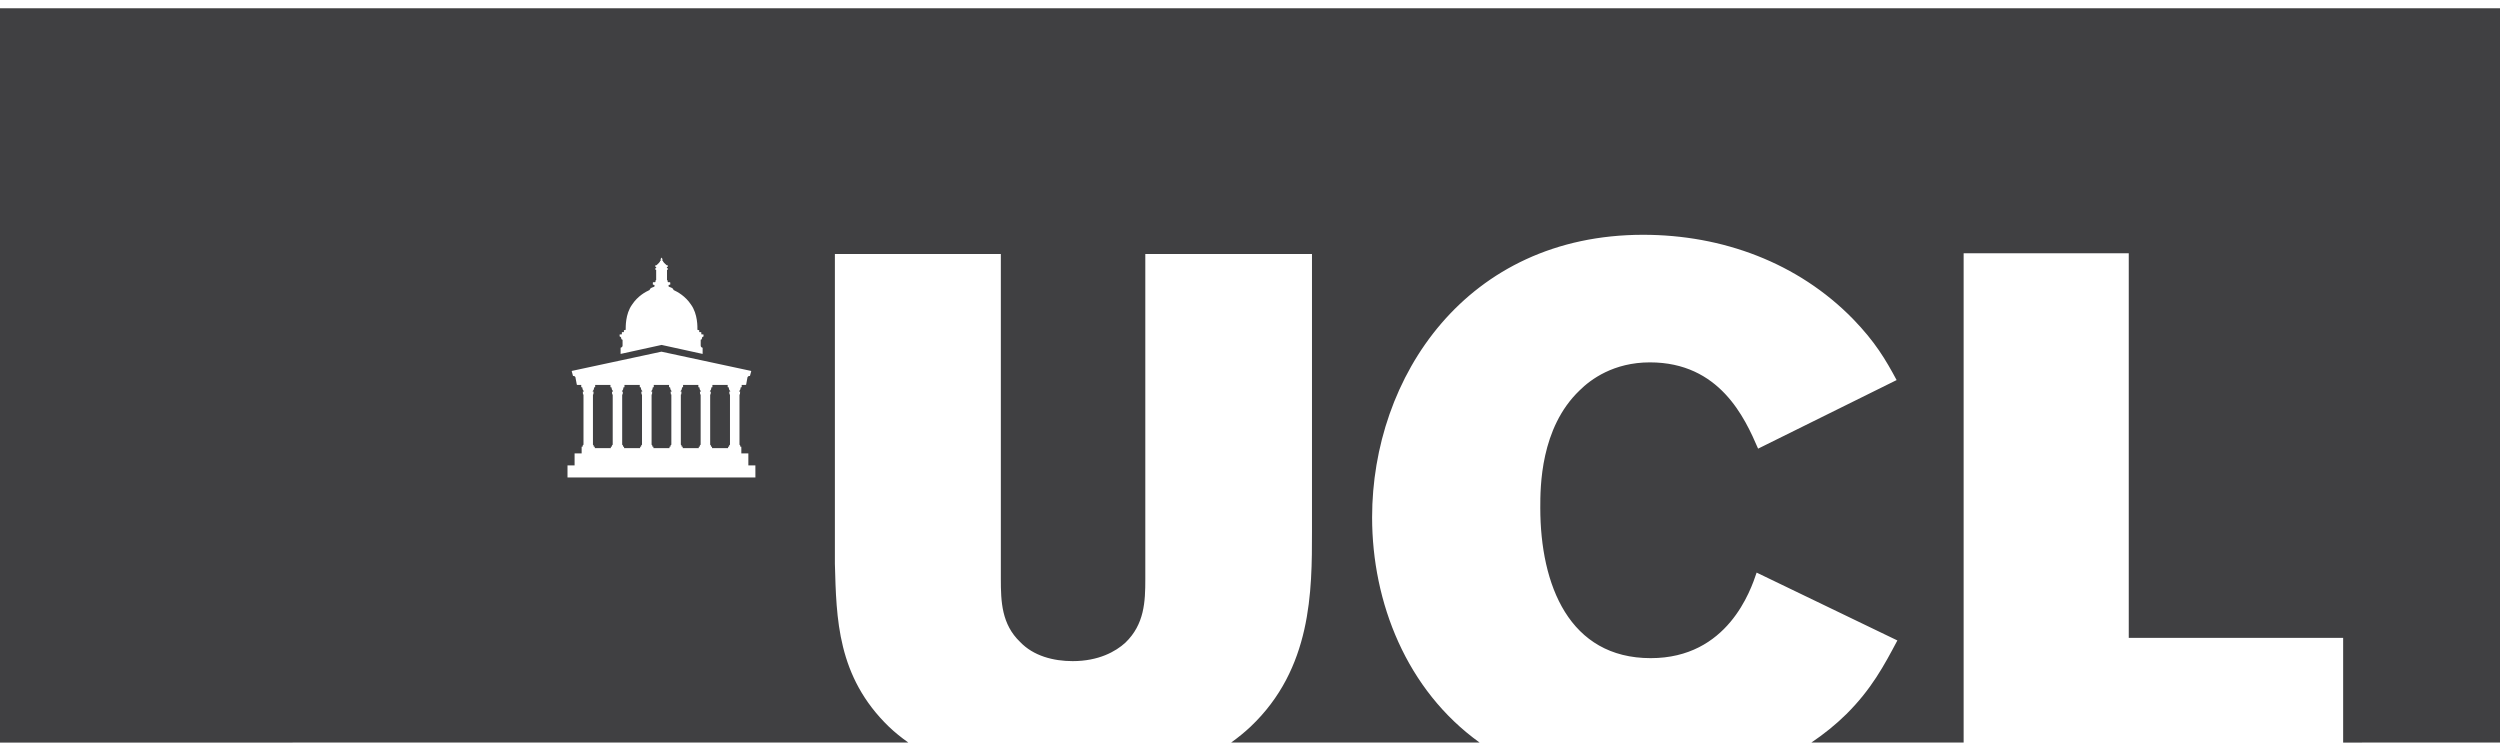 <svg width="202" height="60" viewBox="0 0 202 60" fill="none" xmlns="http://www.w3.org/2000/svg">
<path d="M54.243 31.641C54.271 31.641 54.279 31.607 54.263 31.595C54.166 31.507 54.15 31.363 54.15 31.335C54.15 31.315 54.148 31.294 54.13 31.294L54.078 31.292C54.068 31.292 54.06 31.286 54.06 31.276V31.102H52.825V31.276C52.825 31.286 52.82 31.292 52.81 31.292L52.764 31.294C52.73 31.294 52.738 31.315 52.738 31.338C52.738 31.369 52.725 31.51 52.628 31.595C52.612 31.607 52.617 31.641 52.648 31.641C52.648 31.641 52.676 31.641 52.681 31.641C52.705 31.641 52.707 31.661 52.702 31.674C52.689 31.692 52.687 31.738 52.687 31.762C52.687 31.785 52.687 31.823 52.687 31.841C52.687 31.857 52.684 31.869 52.671 31.869C52.671 31.869 52.656 31.869 52.653 31.869C52.653 31.869 52.645 31.867 52.645 31.877C52.645 31.89 52.648 31.895 52.648 31.895V35.929C52.663 35.947 52.697 35.983 52.702 35.988C52.707 35.996 52.71 35.998 52.71 36.003V36.07C52.71 36.075 52.712 36.083 52.717 36.086C52.72 36.091 52.725 36.091 52.728 36.091H52.782C52.789 36.091 52.797 36.098 52.797 36.106C52.797 36.106 52.797 36.183 52.797 36.211H54.094C54.094 36.183 54.094 36.106 54.094 36.106C54.094 36.098 54.099 36.091 54.109 36.091H54.158C54.166 36.091 54.171 36.091 54.173 36.086C54.176 36.083 54.176 36.075 54.176 36.07V36.003C54.176 35.998 54.178 35.993 54.184 35.988C54.189 35.985 54.232 35.942 54.245 35.929V31.895C54.245 31.895 54.245 31.89 54.245 31.877C54.245 31.867 54.23 31.869 54.23 31.869H54.212C54.202 31.869 54.199 31.857 54.199 31.841C54.199 31.823 54.199 31.785 54.199 31.762C54.199 31.738 54.196 31.692 54.186 31.674C54.176 31.661 54.181 31.641 54.207 31.641H54.243Z" fill="#404042"/>
<path d="M51.874 31.641C51.902 31.641 51.91 31.607 51.895 31.595C51.795 31.507 51.782 31.363 51.782 31.335C51.782 31.315 51.779 31.294 51.759 31.294L51.71 31.292C51.7 31.292 51.694 31.286 51.694 31.276V31.102H50.457V31.276C50.457 31.286 50.449 31.292 50.441 31.292L50.395 31.294C50.362 31.294 50.37 31.315 50.37 31.338C50.37 31.369 50.357 31.51 50.259 31.595C50.244 31.607 50.246 31.641 50.28 31.641C50.28 31.641 50.308 31.641 50.313 31.641C50.339 31.641 50.339 31.661 50.328 31.674C50.321 31.692 50.318 31.738 50.318 31.762C50.318 31.785 50.318 31.823 50.318 31.841C50.318 31.857 50.318 31.869 50.303 31.869C50.303 31.869 50.287 31.869 50.285 31.869C50.285 31.869 50.272 31.867 50.272 31.877C50.272 31.89 50.272 31.895 50.272 31.895V35.929C50.295 35.947 50.326 35.983 50.331 35.988C50.336 35.996 50.339 35.998 50.339 36.003V36.07C50.339 36.075 50.339 36.083 50.341 36.086C50.349 36.091 50.354 36.091 50.357 36.091H50.411C50.418 36.091 50.426 36.098 50.426 36.106C50.426 36.106 50.426 36.183 50.426 36.211H51.723C51.723 36.183 51.723 36.106 51.723 36.106C51.723 36.098 51.728 36.091 51.738 36.091H51.787C51.795 36.091 51.8 36.091 51.802 36.086C51.805 36.083 51.807 36.075 51.807 36.07V36.003C51.807 35.998 51.812 35.993 51.812 35.988C51.818 35.985 51.861 35.942 51.874 35.929V31.895C51.874 31.895 51.874 31.89 51.874 31.877C51.874 31.867 51.859 31.869 51.859 31.869H51.843C51.833 31.869 51.831 31.857 51.831 31.841C51.831 31.823 51.831 31.785 51.831 31.762C51.831 31.738 51.828 31.692 51.818 31.674C51.807 31.661 51.813 31.641 51.838 31.641H51.874Z" fill="#404042"/>
<path d="M56.609 31.641C56.637 31.641 56.645 31.607 56.63 31.595C56.532 31.507 56.517 31.363 56.517 31.335C56.517 31.315 56.514 31.294 56.496 31.294L56.445 31.292C56.44 31.292 56.427 31.286 56.427 31.276V31.102H55.192V31.276C55.192 31.286 55.187 31.292 55.176 31.292L55.13 31.294C55.105 31.294 55.105 31.315 55.105 31.338C55.105 31.369 55.092 31.51 54.997 31.595C54.979 31.607 54.984 31.641 55.015 31.641C55.017 31.641 55.048 31.641 55.048 31.641C55.074 31.641 55.074 31.661 55.069 31.674C55.056 31.692 55.053 31.738 55.053 31.762C55.053 31.785 55.053 31.823 55.053 31.841C55.053 31.857 55.053 31.869 55.035 31.869C55.035 31.869 55.028 31.869 55.022 31.869C55.022 31.869 55.012 31.867 55.012 31.877C55.012 31.89 55.012 31.895 55.012 31.895V35.929C55.033 35.947 55.063 35.983 55.069 35.988C55.071 35.996 55.074 35.998 55.074 36.003V36.07C55.074 36.075 55.076 36.083 55.081 36.086C55.081 36.091 55.089 36.091 55.094 36.091H55.148C55.156 36.091 55.164 36.098 55.164 36.106C55.164 36.106 55.164 36.183 55.164 36.211H56.46C56.46 36.183 56.46 36.106 56.46 36.106C56.46 36.098 56.465 36.091 56.476 36.091H56.525C56.532 36.091 56.537 36.091 56.54 36.086C56.545 36.083 56.545 36.075 56.545 36.07V36.003C56.545 35.998 56.55 35.993 56.55 35.988C56.555 35.985 56.599 35.942 56.612 35.929V31.895C56.612 31.895 56.612 31.89 56.612 31.877C56.612 31.867 56.596 31.869 56.596 31.869H56.578C56.568 31.869 56.566 31.857 56.566 31.841C56.566 31.823 56.566 31.785 56.566 31.762C56.566 31.738 56.563 31.692 56.553 31.674C56.542 31.661 56.548 31.641 56.573 31.641H56.609Z" fill="#404042"/>
<path d="M0 0.668V60L73.391 59.998C72.826 59.597 72.297 59.171 71.829 58.724C67.636 54.672 67.58 49.963 67.459 45.552V20.522H80.868V46.802C80.868 48.592 80.929 50.441 82.426 51.871C83.502 53.003 85.12 53.419 86.671 53.419C88.769 53.419 90.147 52.644 90.926 51.932C92.477 50.443 92.541 48.594 92.541 46.805V20.522H106.008V42.935C106.008 47.757 106.008 54.017 101.037 58.724C100.565 59.168 100.038 59.595 99.476 59.998H119.553C113.642 55.758 110.866 48.672 110.866 41.8C110.866 30.474 118.469 18.971 132.772 18.971C139.181 18.971 145.284 21.235 149.716 25.767C151.508 27.614 152.351 29.041 153.247 30.71L142.054 36.251C140.978 33.751 138.942 29.28 133.313 29.28C130.381 29.28 128.53 30.651 127.631 31.545C124.455 34.585 124.455 39.351 124.455 41.025C124.455 47.277 126.794 53.178 133.378 53.178C139.602 53.178 141.458 47.696 141.936 46.266L153.308 51.748C152.232 53.776 151.216 55.684 149.182 57.705C148.309 58.565 147.364 59.32 146.363 59.995H158.662V20.465H172.004V51.537H189.326V60L202 59.995V0.668H0ZM50.063 27.046C50.063 27.018 50.096 27.018 50.096 27.018C50.096 27.018 50.184 27.018 50.209 27.018C50.245 27.018 50.245 26.99 50.245 26.99C50.245 26.99 50.245 26.895 50.245 26.869C50.245 26.838 50.271 26.838 50.271 26.838C50.271 26.838 50.353 26.838 50.381 26.838C50.415 26.838 50.412 26.812 50.412 26.812V26.697C50.412 26.697 50.412 26.671 50.44 26.671C50.453 26.671 50.489 26.671 50.507 26.671C50.533 26.671 50.556 26.653 50.556 26.617C50.564 26.466 50.507 25.387 51.08 24.602C51.529 23.926 52.145 23.585 52.495 23.428C52.5 23.282 52.708 23.225 52.795 23.192C52.844 23.177 52.885 23.159 52.885 23.118C52.885 23.115 52.885 23.066 52.885 23.064C52.885 23.017 52.841 23.005 52.785 23.005C52.767 23.007 52.749 22.989 52.749 22.976V22.843C52.749 22.825 52.767 22.802 52.795 22.802C52.839 22.802 52.895 22.802 52.921 22.802C52.952 22.802 52.964 22.776 52.964 22.756C52.964 22.73 52.964 22.743 52.964 22.694C52.964 22.653 52.993 22.632 53.018 22.622V21.816C53.018 21.788 52.993 21.793 52.975 21.793C52.972 21.793 52.969 21.793 52.967 21.79C52.957 21.79 52.941 21.78 52.941 21.77V21.695C52.941 21.68 52.954 21.674 52.964 21.674H52.998C53.011 21.667 53.023 21.651 53.023 21.618C53.023 21.574 53.008 21.561 52.995 21.556H52.964C52.954 21.556 52.941 21.549 52.941 21.541V21.459C52.941 21.451 52.954 21.441 52.964 21.441H53.005C53.023 21.438 53.034 21.428 53.059 21.418C53.193 21.307 53.329 21.151 53.329 21.128C53.329 21.117 53.329 21.112 53.329 21.099C53.329 21.081 53.347 21.048 53.386 21.048C53.421 21.048 53.416 21.009 53.398 21.009C53.386 21.009 53.38 21.004 53.38 20.986C53.38 20.974 53.38 20.956 53.38 20.932C53.38 20.909 53.45 20.812 53.45 20.812C53.45 20.812 53.527 20.909 53.527 20.932C53.527 20.956 53.527 20.974 53.527 20.986C53.527 21.004 53.522 21.009 53.509 21.009C53.488 21.009 53.483 21.048 53.522 21.048C53.557 21.048 53.575 21.081 53.575 21.099C53.575 21.112 53.575 21.117 53.575 21.128C53.575 21.153 53.714 21.307 53.853 21.418C53.871 21.428 53.881 21.438 53.899 21.441H53.945C53.956 21.441 53.966 21.451 53.966 21.459V21.541C53.966 21.549 53.956 21.556 53.945 21.556H53.912C53.894 21.561 53.884 21.577 53.884 21.618C53.884 21.654 53.894 21.669 53.907 21.674H53.945C53.956 21.674 53.966 21.68 53.966 21.695V21.77C53.966 21.78 53.956 21.79 53.945 21.79C53.938 21.793 53.938 21.793 53.932 21.793C53.912 21.793 53.894 21.788 53.894 21.816V22.622C53.914 22.632 53.948 22.655 53.948 22.694C53.948 22.745 53.948 22.732 53.948 22.756C53.948 22.776 53.961 22.802 53.989 22.802C54.017 22.802 54.066 22.802 54.115 22.802C54.14 22.802 54.158 22.825 54.158 22.843V22.976C54.158 22.989 54.145 23.007 54.122 23.005C54.063 23.005 54.02 23.02 54.02 23.064C54.02 23.066 54.02 23.115 54.02 23.118C54.02 23.161 54.063 23.177 54.112 23.192C54.199 23.225 54.41 23.282 54.415 23.428C54.759 23.587 55.376 23.926 55.827 24.602C56.397 25.387 56.349 26.468 56.351 26.617C56.354 26.656 56.377 26.671 56.397 26.671C56.42 26.671 56.454 26.671 56.469 26.671C56.498 26.671 56.498 26.697 56.498 26.697V26.812C56.498 26.812 56.492 26.838 56.526 26.838C56.554 26.838 56.636 26.838 56.636 26.838C56.636 26.838 56.667 26.838 56.667 26.869C56.667 26.895 56.667 26.99 56.667 26.99C56.667 26.99 56.667 27.018 56.695 27.018C56.721 27.018 56.811 27.018 56.811 27.018C56.811 27.018 56.844 27.018 56.844 27.046C56.844 27.064 56.844 27.139 56.844 27.18C56.844 27.195 56.834 27.195 56.821 27.198C56.788 27.205 56.721 27.234 56.721 27.308C56.721 27.436 56.644 27.449 56.616 27.449V27.922C56.616 28.032 56.695 28.078 56.744 28.084C56.754 28.086 56.772 28.099 56.772 28.114C56.772 28.127 56.772 28.597 56.772 28.597L53.457 27.87L50.145 28.597C50.145 28.597 50.145 28.125 50.145 28.114C50.145 28.099 50.158 28.086 50.166 28.084C50.217 28.076 50.304 28.03 50.304 27.922V27.449C50.273 27.449 50.191 27.436 50.191 27.308C50.191 27.234 50.127 27.205 50.091 27.198C50.078 27.195 50.071 27.195 50.071 27.18C50.063 27.141 50.063 27.064 50.063 27.046ZM61.037 38.578H45.854V37.602H46.427V36.632H46.997V36.221C46.997 36.221 46.997 36.215 46.997 36.21C46.997 36.182 46.997 36.105 46.997 36.105C46.997 36.097 47.002 36.09 47.012 36.09H47.061C47.069 36.09 47.074 36.09 47.077 36.084C47.079 36.082 47.079 36.074 47.079 36.069V36.002C47.079 35.997 47.084 35.992 47.087 35.987C47.092 35.984 47.141 35.941 47.146 35.928V31.894C47.146 31.894 47.146 31.889 47.146 31.876C47.146 31.866 47.138 31.868 47.138 31.868H47.115C47.102 31.868 47.1 31.855 47.1 31.84C47.1 31.822 47.1 31.784 47.1 31.761C47.1 31.737 47.1 31.691 47.089 31.673C47.082 31.66 47.084 31.64 47.107 31.64C47.11 31.64 47.146 31.64 47.146 31.64C47.174 31.64 47.182 31.606 47.169 31.594C47.066 31.506 47.053 31.363 47.053 31.334C47.053 31.314 47.051 31.293 47.03 31.293L46.982 31.291C46.976 31.291 46.964 31.285 46.964 31.275V31.101H46.907C46.907 31.101 46.691 31.101 46.645 31.101C46.604 31.101 46.602 31.057 46.602 31.057L46.491 30.466C46.429 30.364 46.316 30.377 46.316 30.377H46.299L46.198 30.004C46.198 30.004 46.186 29.971 46.224 29.966C46.239 29.96 53.444 28.415 53.444 28.415C53.444 28.415 60.644 29.96 60.667 29.966C60.709 29.971 60.696 30.004 60.696 30.004L60.596 30.377H60.575H60.58C60.58 30.377 60.46 30.358 60.398 30.477L60.29 31.07C60.29 31.07 60.285 31.101 60.244 31.101C60.211 31.101 59.982 31.101 59.982 31.101H59.928V31.275C59.928 31.285 59.92 31.291 59.915 31.291L59.869 31.293C59.838 31.293 59.841 31.314 59.841 31.337C59.841 31.368 59.828 31.509 59.73 31.594C59.718 31.606 59.72 31.64 59.751 31.64C59.753 31.64 59.779 31.64 59.784 31.64C59.81 31.64 59.812 31.66 59.805 31.673C59.794 31.691 59.792 31.737 59.792 31.761C59.792 31.784 59.792 31.822 59.792 31.84C59.792 31.855 59.789 31.868 59.774 31.868H59.759C59.759 31.868 59.751 31.866 59.751 31.876C59.751 31.889 59.751 31.894 59.751 31.894V35.928C59.766 35.946 59.8 35.982 59.805 35.987C59.81 35.995 59.81 35.997 59.81 36.002V36.069C59.81 36.074 59.812 36.082 59.818 36.084C59.82 36.09 59.825 36.09 59.831 36.09H59.884C59.889 36.09 59.897 36.097 59.897 36.105C59.897 36.105 59.897 36.182 59.897 36.21H59.9V36.632H60.467V37.602H61.035L61.037 38.578Z" fill="#404042"/>
<path d="M49.507 31.641C49.535 31.641 49.543 31.607 49.53 31.595C49.43 31.507 49.415 31.363 49.415 31.335C49.415 31.315 49.412 31.294 49.386 31.294L49.343 31.292C49.337 31.292 49.325 31.286 49.325 31.276V31.102H48.09V31.276C48.09 31.286 48.082 31.292 48.074 31.292L48.028 31.294C47.995 31.294 48.002 31.315 48.002 31.338C48.002 31.369 47.989 31.51 47.892 31.595C47.877 31.607 47.879 31.641 47.912 31.641C47.912 31.641 47.941 31.641 47.946 31.641C47.969 31.641 47.971 31.661 47.966 31.674C47.953 31.692 47.951 31.738 47.951 31.762C47.951 31.785 47.951 31.823 47.951 31.841C47.951 31.857 47.948 31.869 47.935 31.869H47.918C47.918 31.869 47.91 31.867 47.91 31.877C47.91 31.89 47.91 31.895 47.91 31.895V35.929C47.925 35.947 47.964 35.983 47.966 35.988C47.969 35.996 47.969 35.998 47.969 36.003V36.07C47.969 36.075 47.974 36.086 47.974 36.086C47.979 36.091 47.989 36.091 47.989 36.091H48.043C48.051 36.091 48.059 36.098 48.059 36.106C48.059 36.106 48.059 36.183 48.059 36.211H49.355C49.355 36.183 49.355 36.106 49.355 36.106C49.355 36.098 49.361 36.091 49.371 36.091H49.42C49.427 36.091 49.432 36.091 49.432 36.086C49.438 36.083 49.44 36.075 49.44 36.07V36.003C49.44 35.998 49.445 35.993 49.448 35.988C49.448 35.988 49.494 35.942 49.507 35.929V31.895C49.507 31.895 49.507 31.89 49.507 31.877C49.507 31.867 49.492 31.869 49.492 31.869C49.492 31.869 49.481 31.869 49.474 31.869C49.461 31.869 49.458 31.857 49.458 31.841C49.458 31.823 49.458 31.785 49.458 31.762C49.458 31.738 49.458 31.692 49.448 31.674C49.438 31.661 49.443 31.641 49.466 31.641C49.474 31.641 49.507 31.641 49.507 31.641Z" fill="#404042"/>
<path d="M58.979 31.641C59.007 31.641 59.015 31.607 58.999 31.595C58.899 31.507 58.886 31.363 58.886 31.335C58.886 31.315 58.884 31.294 58.866 31.294L58.815 31.292C58.809 31.292 58.797 31.286 58.797 31.276V31.102H57.562V31.276C57.562 31.286 57.554 31.292 57.549 31.292L57.5 31.294C57.474 31.294 57.474 31.315 57.474 31.338C57.474 31.369 57.462 31.51 57.364 31.595C57.349 31.607 57.354 31.641 57.384 31.641C57.387 31.641 57.413 31.641 57.418 31.641C57.441 31.641 57.444 31.661 57.438 31.674C57.428 31.692 57.423 31.738 57.423 31.762C57.423 31.785 57.423 31.823 57.423 31.841C57.423 31.857 57.423 31.869 57.407 31.869C57.407 31.869 57.395 31.869 57.392 31.869C57.392 31.869 57.382 31.867 57.382 31.877C57.382 31.89 57.382 31.895 57.382 31.895V35.929C57.4 35.947 57.433 35.983 57.436 35.988C57.444 35.996 57.444 35.998 57.444 36.003V36.07C57.444 36.075 57.444 36.083 57.451 36.086C57.454 36.091 57.459 36.091 57.464 36.091H57.52C57.526 36.091 57.533 36.098 57.533 36.106C57.533 36.106 57.533 36.183 57.533 36.211H58.83C58.83 36.183 58.83 36.106 58.83 36.106C58.83 36.098 58.835 36.091 58.846 36.091H58.894C58.902 36.091 58.907 36.091 58.91 36.086C58.912 36.083 58.915 36.075 58.915 36.07V36.003C58.915 35.998 58.92 35.993 58.922 35.988C58.928 35.985 58.969 35.942 58.982 35.929V31.895C58.982 31.895 58.982 31.89 58.982 31.877C58.982 31.867 58.971 31.869 58.971 31.869C58.966 31.869 58.953 31.869 58.953 31.869C58.938 31.869 58.938 31.857 58.938 31.841C58.938 31.823 58.938 31.785 58.938 31.762C58.938 31.738 58.933 31.692 58.925 31.674C58.917 31.661 58.917 31.641 58.943 31.641H58.979Z" fill="#404042"/>
</svg>
